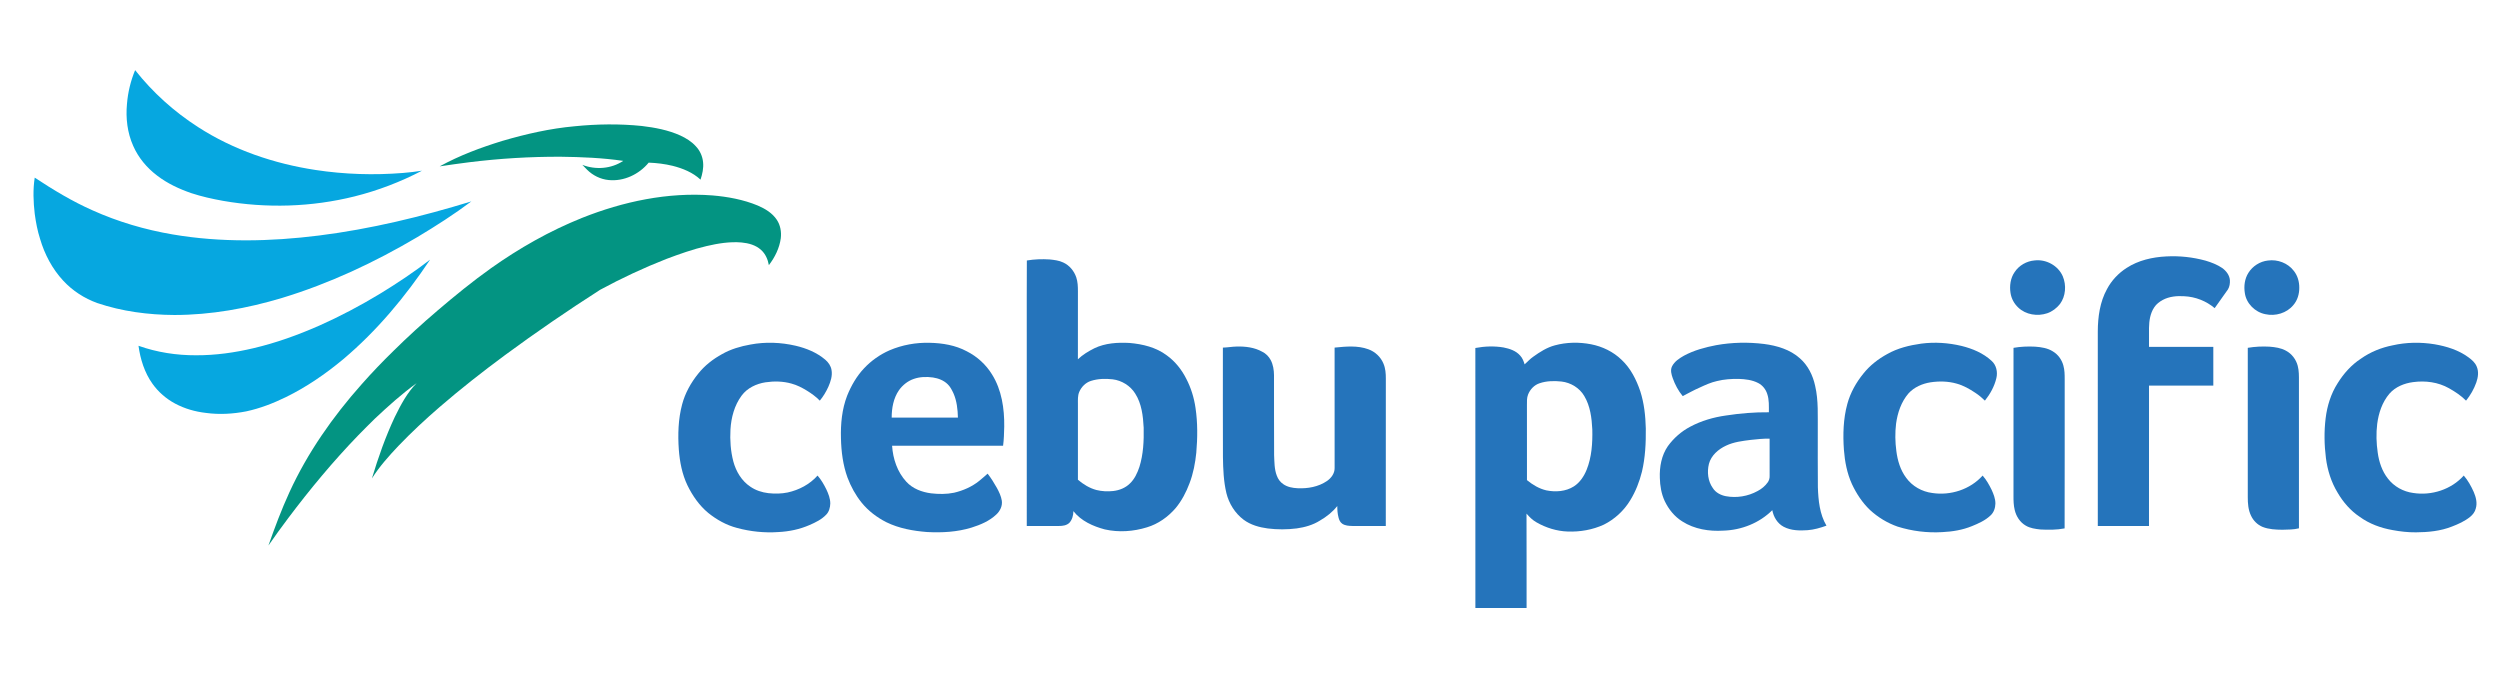 <svg width="457pt" height="123pt" viewBox="0 0 4285 1153" version="1.1" xmlns="http://www.w3.org/2000/svg" xmlns:xlink="http://www.w3.org/1999/xlink">
 <g id="#ffffffff">
 </g>
 <g id="#06a7e0ff">
  <path fill="#06a7e0" opacity="1.00" d=" M 217.64 177.93 C 219.22 158.09 223.98 138.45 231.61 120.07 C 261.79 158.30 298.46 191.32 339.43 217.63 C 400.06 256.80 469.87 280.43 541.01 291.21 C 590.55 298.76 640.98 300.31 690.92 296.29 C 701.75 295.36 712.57 294.19 723.30 292.43 C 686.66 311.61 647.76 326.46 607.64 336.50 C 534.07 354.84 456.66 357.17 382.02 344.05 C 363.81 340.77 345.70 336.75 328.11 330.97 C 307.18 323.78 286.81 314.30 269.21 300.74 C 251.66 287.46 237.05 269.99 228.24 249.74 C 218.26 227.34 215.32 202.22 217.64 177.93 Z">
  </path>
  <path fill="#06a7e0" opacity="1.00" d=" M 59.52 366.29 C 57.13 345.75 56.33 324.84 59.51 304.33 C 91.21 325.23 123.83 344.98 158.61 360.36 C 202.36 380.04 248.75 393.63 296.02 401.68 C 378.80 415.78 463.59 413.98 546.69 403.55 C 635.39 392.42 722.55 371.21 807.93 345.03 C 778.31 367.24 747.09 387.24 715.34 406.24 C 642.25 449.46 564.78 485.82 483.43 510.52 C 423.65 528.48 361.52 539.71 298.99 539.75 C 254.23 539.48 209.16 533.66 166.67 519.26 C 144.53 511.27 124.22 498.13 108.25 480.81 C 89.53 460.64 76.42 435.65 68.70 409.34 C 64.19 395.34 61.49 380.84 59.52 366.29 Z">
  </path>
  <path fill="#06a7e0" opacity="1.00" d=" M 651.34 503.32 C 680.89 485.29 709.77 466.07 737.18 444.89 C 695.04 507.96 646.06 566.99 587.87 615.91 C 557.84 640.87 525.40 663.17 490.30 680.39 C 468.51 691.01 445.73 699.89 421.98 704.95 C 399.32 709.36 375.93 710.72 353.01 707.59 C 334.68 705.51 316.60 700.37 300.30 691.67 C 284.92 683.50 271.42 671.79 261.33 657.59 C 247.69 638.52 240.56 615.56 237.38 592.53 C 268.97 603.75 302.55 608.94 336.03 608.79 C 369.25 608.94 402.36 604.26 434.64 596.62 C 473.26 587.55 510.72 574.03 546.99 558.06 C 582.92 542.11 617.72 523.67 651.34 503.32 Z">
  </path>
 </g>
 <g id="#039482ff">
  <path fill="#039482" opacity="1.00" d=" M 984.88 216.28 C 1023.11 212.43 1061.74 211.85 1099.98 215.77 C 1122.50 218.47 1145.15 222.68 1165.95 232.04 C 1175.77 236.57 1185.25 242.36 1192.55 250.46 C 1199.68 257.89 1204.18 267.77 1205.08 278.04 C 1206.16 288.15 1203.83 298.21 1200.70 307.77 C 1187.54 295.44 1170.30 288.51 1153.06 284.11 C 1139.55 280.82 1125.70 279.16 1111.83 278.62 C 1095.40 298.69 1069.20 311.11 1043.10 308.42 C 1029.24 307.08 1016.11 300.55 1006.27 290.77 C 1003.46 288.08 1000.80 285.23 998.13 282.40 C 1020.83 291.34 1047.82 289.28 1068.20 275.58 C 1032.71 270.45 996.80 268.93 960.97 268.50 C 908.53 268.32 856.08 271.50 804.04 277.97 C 787.17 279.91 770.40 282.63 753.59 285.00 C 787.57 266.31 824.12 252.70 861.13 241.33 C 901.55 229.51 942.86 220.06 984.88 216.28 Z">
  </path>
  <path fill="#039482" opacity="1.00" d=" M 997.43 373.40 C 1068.10 345.27 1144.67 328.92 1220.96 334.79 C 1247.53 337.03 1274.13 341.93 1298.85 352.17 C 1311.40 357.56 1323.78 364.96 1331.45 376.59 C 1337.61 385.79 1339.57 397.31 1338.27 408.19 C 1336.03 425.11 1328.15 440.88 1317.84 454.32 C 1316.14 444.66 1312.06 435.00 1304.61 428.38 C 1295.58 419.89 1282.99 416.57 1270.95 415.45 C 1250.78 413.75 1230.55 417.06 1210.96 421.65 C 1187.37 427.13 1164.53 435.30 1141.88 443.80 C 1103.06 459.02 1065.21 476.76 1028.54 496.60 C 973.04 532.17 918.62 569.44 865.54 608.54 C 827.18 636.86 789.64 666.34 753.53 697.49 C 729.09 718.62 705.40 740.64 683.04 763.97 C 666.54 781.45 650.34 799.50 637.47 819.89 C 648.25 784.00 660.69 748.51 676.67 714.58 C 686.85 693.96 697.68 673.04 714.08 656.60 C 688.64 674.96 665.32 696.01 642.49 717.46 C 633.05 727.05 623.21 736.24 613.97 746.03 C 571.07 790.47 531.52 838.07 494.39 887.42 C 482.60 902.98 471.21 918.84 460.07 934.88 C 470.98 903.93 482.48 873.14 496.20 843.31 C 527.25 775.69 570.37 714.16 619.71 658.67 C 637.16 638.86 655.46 619.80 674.35 601.35 C 698.52 577.45 723.65 554.55 749.51 532.49 C 779.29 507.11 809.62 482.30 841.52 459.61 C 890.05 425.19 942.16 395.58 997.43 373.40 Z">
  </path>
 </g>
 <g id="#2574bbff">
  <path fill="#2574bb" opacity="1.00" d=" M 3644.97 459.12 C 3665.11 446.01 3689.26 440.54 3713.02 439.36 C 3735.66 438.16 3758.51 440.59 3780.38 446.61 C 3790.34 449.56 3800.17 453.37 3808.85 459.19 C 3815.62 464.11 3821.38 471.40 3822.04 480.03 C 3822.34 485.40 3821.57 491.11 3818.77 495.79 C 3811.20 506.55 3803.51 517.23 3795.94 527.99 C 3781.46 515.74 3762.96 508.52 3744.04 507.61 C 3731.45 506.77 3718.25 507.89 3706.97 513.94 C 3701.34 517.04 3695.98 521.01 3692.46 526.47 C 3685.42 536.84 3683.56 549.73 3683.39 562.01 C 3683.35 572.80 3683.37 583.59 3683.39 594.38 C 3720.13 594.37 3756.88 594.38 3793.62 594.38 C 3793.62 616.50 3793.62 638.62 3793.63 660.74 C 3756.89 660.74 3720.15 660.76 3683.42 660.73 C 3683.31 740.95 3683.42 821.16 3683.37 901.37 C 3654.12 901.38 3624.87 901.38 3595.63 901.37 C 3595.61 790.25 3595.62 679.13 3595.62 568.01 C 3595.74 543.14 3599.19 517.49 3611.36 495.43 C 3619.13 480.65 3630.94 468.13 3644.97 459.12 Z">
  </path>
  <path fill="#2574bb" opacity="1.00" d=" M 1760.02 446.33 C 1772.86 444.15 1786.01 443.71 1799.02 444.53 C 1806.93 445.38 1815.05 446.23 1822.32 449.73 C 1832.96 454.53 1840.95 464.21 1844.70 475.16 C 1847.28 482.83 1847.56 491.00 1847.56 499.03 C 1847.55 537.90 1847.59 576.78 1847.51 615.66 C 1855.73 607.79 1865.60 601.89 1875.72 596.80 C 1894.33 587.84 1915.54 586.59 1935.86 587.67 C 1958.45 589.57 1981.64 595.17 2000.02 609.05 C 2014.16 619.28 2025.31 633.30 2033.15 648.84 C 2041.35 664.47 2046.60 681.58 2049.12 699.05 C 2052.90 724.46 2052.64 750.33 2050.44 775.88 C 2048.63 793.60 2045.29 811.30 2038.92 827.99 C 2033.16 843.39 2025.47 858.24 2014.89 870.91 C 2001.87 885.95 1985.03 897.97 1965.86 903.69 C 1942.65 910.90 1917.49 912.64 1893.71 907.28 C 1873.49 901.93 1853.01 892.81 1839.81 875.93 C 1839.75 883.08 1837.81 890.54 1832.92 895.94 C 1828.21 900.51 1821.30 901.44 1815.02 901.38 C 1796.64 901.38 1778.26 901.38 1759.88 901.37 C 1759.86 790.92 1759.88 680.47 1759.87 570.02 C 1759.97 528.79 1759.68 487.56 1760.02 446.33 M 1869.75 652.77 C 1860.61 655.70 1853.37 663.13 1849.71 671.87 C 1847.08 678.23 1847.57 685.25 1847.55 691.98 C 1847.56 735.37 1847.55 778.76 1847.55 822.15 C 1856.81 829.98 1867.50 836.60 1879.30 839.73 C 1888.68 842.06 1898.49 842.50 1908.09 841.45 C 1918.57 840.25 1929.02 836.16 1936.58 828.62 C 1944.74 820.98 1949.43 810.50 1952.96 800.09 C 1959.72 778.46 1960.72 755.53 1960.27 733.04 C 1959.22 712.89 1956.84 691.72 1945.71 674.35 C 1937.32 660.96 1922.74 651.93 1907.10 650.01 C 1894.66 648.59 1881.75 648.92 1869.75 652.77 Z">
  </path>
  <path fill="#2574bb" opacity="1.00" d=" M 3487.19 446.24 C 3506.94 443.80 3527.62 455.00 3535.59 473.37 C 3541.99 488.57 3540.75 507.39 3530.85 520.85 C 3525.16 528.01 3517.58 533.82 3508.90 536.80 C 3492.16 542.44 3472.10 539.35 3459.17 526.88 C 3452.21 520.35 3447.44 511.48 3446.04 502.03 C 3444.11 489.77 3445.90 476.46 3453.14 466.13 C 3460.65 454.73 3473.63 447.37 3487.19 446.24 Z">
  </path>
  <path fill="#2574bb" opacity="1.00" d=" M 3887.25 446.40 C 3903.85 444.06 3921.57 450.76 3931.70 464.27 C 3938.14 472.33 3941.02 482.76 3940.96 492.97 C 3941.08 503.66 3937.89 514.62 3930.79 522.77 C 3919.42 536.64 3900.00 542.22 3882.73 538.35 C 3865.13 534.90 3850.10 520.00 3847.63 502.06 C 3845.76 490.37 3847.32 477.77 3853.69 467.62 C 3860.93 455.97 3873.57 447.89 3887.25 446.40 Z">
  </path>
  <path fill="#2574bb" opacity="1.00" d=" M 1286.23 590.40 C 1311.78 585.55 1338.33 586.57 1363.62 592.42 C 1382.02 596.73 1400.10 604.07 1414.60 616.44 C 1419.81 620.92 1424.04 626.89 1425.20 633.79 C 1427.08 643.81 1423.74 653.83 1419.76 662.91 C 1415.88 671.35 1411.08 679.40 1405.16 686.57 C 1398.56 679.72 1390.75 674.20 1382.70 669.22 C 1374.57 664.24 1365.97 659.85 1356.73 657.36 C 1342.23 653.23 1326.82 652.93 1311.96 655.14 C 1296.26 657.62 1280.63 664.95 1271.06 678.04 C 1258.73 694.71 1253.23 715.54 1252.02 736.01 C 1251.02 754.40 1252.27 773.08 1256.97 790.94 C 1261.56 807.89 1271.16 824.10 1286.01 833.96 C 1295.16 840.32 1306.02 843.86 1317.04 845.13 C 1328.02 846.32 1339.22 846.21 1350.06 843.95 C 1369.49 839.71 1388.00 829.97 1401.28 814.97 C 1407.50 822.05 1412.22 830.28 1416.37 838.70 C 1419.93 846.32 1423.17 854.44 1423.11 862.99 C 1422.89 869.80 1421.00 877.04 1416.08 882.01 C 1408.32 890.21 1397.92 895.25 1387.70 899.70 C 1370.78 907.11 1352.44 910.91 1334.03 911.80 C 1310.20 913.44 1286.13 910.95 1263.11 904.69 C 1245.06 899.97 1228.46 890.71 1213.99 879.05 C 1198.60 866.35 1186.99 849.59 1178.30 831.75 C 1169.17 812.69 1165.09 791.62 1163.51 770.66 C 1161.70 744.70 1162.41 718.22 1169.17 692.96 C 1174.26 673.71 1184.15 655.97 1196.59 640.52 C 1207.70 626.48 1222.05 615.30 1237.70 606.74 C 1252.65 598.25 1269.37 593.39 1286.23 590.40 Z">
  </path>
  <path fill="#2574bb" opacity="1.00" d=" M 1524.40 600.41 C 1546.15 591.05 1570.00 586.75 1593.65 587.42 C 1615.43 587.86 1637.68 591.57 1657.06 601.97 C 1674.79 610.89 1690.00 624.74 1700.36 641.69 C 1716.94 668.20 1721.64 700.28 1721.26 731.05 C 1720.93 742.00 1720.79 753.00 1719.28 763.87 C 1655.87 763.88 1592.46 763.87 1529.05 763.88 C 1530.49 786.25 1538.05 808.92 1553.47 825.59 C 1564.33 837.47 1580.20 843.41 1595.88 845.42 C 1608.95 846.92 1622.34 847.06 1635.28 844.37 C 1650.76 840.73 1665.75 834.23 1678.21 824.22 C 1683.22 820.23 1687.94 815.89 1692.77 811.69 C 1698.78 819.39 1703.96 827.70 1708.73 836.23 C 1712.40 843.06 1715.88 850.21 1717.09 857.95 C 1718.47 866.85 1714.17 875.73 1707.71 881.68 C 1695.91 892.90 1680.53 899.36 1665.20 904.16 C 1640.58 911.75 1614.48 913.13 1588.90 911.74 C 1564.97 909.88 1540.79 905.52 1519.09 894.87 C 1502.92 886.63 1488.13 875.39 1476.70 861.23 C 1466.37 848.42 1458.42 833.79 1452.62 818.43 C 1444.80 796.88 1441.90 773.85 1441.40 751.02 C 1440.73 726.36 1443.08 701.19 1452.03 678.02 C 1458.95 660.87 1468.33 644.53 1481.09 631.04 C 1493.28 618.07 1508.11 607.59 1524.40 600.41 M 1566.25 649.29 C 1555.92 652.82 1547.01 659.94 1540.74 668.81 C 1531.37 682.43 1528.33 699.35 1528.35 715.62 C 1566.19 715.63 1604.03 715.61 1641.87 715.63 C 1641.52 701.45 1639.99 687.00 1634.21 673.91 C 1631.59 668.43 1628.87 662.86 1624.46 658.57 C 1617.71 651.83 1608.40 648.29 1599.12 646.86 C 1588.17 645.34 1576.76 645.61 1566.25 649.29 Z">
  </path>
  <path fill="#2574bb" opacity="1.00" d=" M 2664.95 591.79 C 2685.08 586.30 2706.54 585.98 2726.98 589.92 C 2746.51 593.71 2765.14 602.69 2779.46 616.62 C 2794.98 631.15 2804.74 650.68 2811.48 670.59 C 2818.06 691.04 2820.36 712.60 2820.90 734.00 C 2821.22 758.89 2820.03 784.02 2814.29 808.33 C 2810.03 825.49 2803.50 842.20 2794.25 857.30 C 2783.46 875.09 2767.61 889.79 2748.99 899.07 C 2729.68 907.96 2708.17 911.69 2686.98 910.89 C 2668.28 910.22 2649.88 904.52 2633.69 895.22 C 2626.95 891.46 2621.39 886.01 2616.45 880.17 C 2616.69 934.11 2616.49 988.04 2616.57 1041.98 C 2587.32 1042.02 2558.07 1041.99 2528.81 1042.00 C 2528.76 893.43 2528.86 744.87 2528.75 596.31 C 2544.61 593.31 2561.05 592.72 2577.01 595.39 C 2587.46 597.45 2598.42 601.06 2605.61 609.36 C 2609.51 613.54 2611.56 618.99 2613.19 624.38 C 2618.14 619.97 2622.57 614.95 2628.09 611.18 C 2639.38 603.08 2651.38 595.41 2664.95 591.79 M 2638.87 656.74 C 2629.68 659.70 2622.53 667.34 2619.07 676.22 C 2616.85 681.87 2617.18 688.03 2617.17 693.98 C 2617.22 736.92 2617.11 779.86 2617.22 822.79 C 2626.93 830.79 2638.13 837.51 2650.50 840.36 C 2666.27 843.52 2683.76 842.35 2697.61 833.53 C 2707.89 826.94 2714.89 816.33 2719.44 805.18 C 2728.26 783.33 2729.73 759.34 2729.22 736.02 C 2728.24 716.35 2725.76 695.85 2715.46 678.63 C 2707.35 664.73 2692.29 655.64 2676.43 653.80 C 2663.92 652.43 2650.88 652.66 2638.87 656.74 Z">
  </path>
  <path fill="#2574bb" opacity="1.00" d=" M 2941.33 591.51 C 2968.48 586.61 2996.40 586.04 3023.77 589.43 C 3045.73 592.31 3068.28 598.92 3085.06 614.04 C 3098.86 626.10 3107.30 643.26 3111.11 660.99 C 3117.14 686.53 3115.38 712.94 3115.68 738.96 C 3115.74 770.98 3115.47 803.01 3115.84 835.03 C 3116.62 857.52 3118.85 881.08 3130.55 900.85 C 3120.03 904.57 3109.25 907.80 3098.06 908.61 C 3084.37 909.55 3069.76 909.32 3057.33 902.80 C 3046.57 897.20 3039.85 885.99 3037.71 874.29 C 3015.67 896.31 2984.82 908.49 2953.84 909.36 C 2929.60 910.91 2904.14 906.88 2883.43 893.57 C 2870.14 885.33 2859.98 872.71 2853.32 858.68 C 2847.56 846.30 2845.29 832.58 2844.96 819.01 C 2844.26 800.12 2847.77 780.37 2858.70 764.59 C 2868.74 750.70 2881.99 739.10 2897.19 731.15 C 2916.06 721.07 2936.90 715.04 2958.03 712.06 C 2982.45 708.32 3007.15 706.22 3031.86 706.50 C 3031.82 695.95 3032.49 685.09 3028.99 674.95 C 3026.49 667.04 3020.90 660.11 3013.49 656.33 C 3003.21 651.01 2991.42 649.65 2980.01 649.29 C 2967.60 649.12 2955.10 649.95 2943.03 652.95 C 2932.63 655.25 2922.89 659.66 2913.29 664.15 C 2903.28 668.41 2893.87 673.90 2884.15 678.77 C 2876.59 669.68 2871.01 659.10 2867.05 648.00 C 2864.79 641.62 2862.67 634.30 2865.85 627.84 C 2870.07 619.35 2878.41 613.98 2886.41 609.45 C 2903.48 600.28 2922.38 595.13 2941.33 591.51 M 3001.09 753.79 C 2986.59 755.62 2971.74 757.33 2958.40 763.71 C 2945.22 769.83 2932.88 780.47 2929.08 795.00 C 2925.73 808.82 2927.29 824.46 2935.69 836.26 C 2940.52 844.10 2949.28 848.63 2958.12 850.33 C 2976.51 853.75 2996.06 850.57 3012.43 841.52 C 3019.22 838.03 3025.28 833.02 3029.75 826.81 C 3032.03 823.67 3033.25 819.81 3033.14 815.93 C 3033.10 794.54 3033.13 773.15 3033.12 751.76 C 3022.39 751.39 3011.73 752.74 3001.09 753.79 Z">
  </path>
  <path fill="#2574bb" opacity="1.00" d=" M 3293.01 588.83 C 3316.01 585.82 3339.57 587.39 3362.11 592.78 C 3380.82 597.40 3399.32 605.12 3413.60 618.36 C 3421.77 625.63 3424.29 637.53 3421.79 647.92 C 3418.46 662.12 3411.19 675.20 3402.13 686.54 C 3397.10 681.57 3391.65 677.04 3385.74 673.17 C 3375.82 666.52 3365.25 660.51 3353.67 657.36 C 3339.16 653.23 3323.75 652.93 3308.89 655.15 C 3294.81 657.39 3280.90 663.43 3271.19 674.11 C 3258.72 688.57 3252.40 707.36 3249.87 726.04 C 3247.98 741.62 3248.27 757.44 3250.35 772.99 C 3252.41 789.23 3257.23 805.56 3267.17 818.80 C 3277.58 833.25 3294.34 842.65 3311.94 844.84 C 3343.22 849.68 3376.98 838.77 3398.20 814.98 C 3404.61 822.21 3409.40 830.73 3413.63 839.38 C 3417.01 846.81 3420.16 854.68 3420.11 862.98 C 3419.96 870.55 3417.35 878.43 3411.54 883.54 C 3402.58 891.99 3391.11 897.10 3379.84 901.67 C 3363.74 908.26 3346.36 911.09 3329.05 911.91 C 3303.22 913.48 3277.12 910.18 3252.43 902.45 C 3234.92 896.33 3218.74 886.49 3205.12 873.92 C 3192.02 861.39 3181.91 846.01 3174.26 829.65 C 3165.84 811.21 3162.01 791.02 3160.47 770.91 C 3158.63 744.63 3159.32 717.80 3166.31 692.24 C 3171.48 673.04 3181.47 655.37 3193.97 640.00 C 3205.01 626.19 3219.21 615.16 3234.68 606.72 C 3252.53 596.56 3272.82 591.68 3293.01 588.83 Z">
  </path>
  <path fill="#2574bb" opacity="1.00" d=" M 4100.93 591.77 C 4124.52 586.39 4149.09 586.07 4172.95 589.94 C 4193.40 593.47 4213.89 599.80 4230.81 612.20 C 4236.56 616.35 4242.24 621.23 4245.01 627.96 C 4248.86 636.66 4247.50 646.67 4244.39 655.38 C 4240.41 666.71 4234.33 677.24 4226.81 686.57 C 4218.32 677.95 4208.13 671.28 4197.66 665.35 C 4179.11 654.81 4157.00 651.94 4136.05 654.80 C 4120.94 656.75 4105.75 662.90 4095.54 674.55 C 4083.17 689.02 4076.95 707.75 4074.53 726.40 C 4072.53 742.77 4073.04 759.40 4075.42 775.71 C 4077.63 791.58 4082.81 807.41 4092.85 820.12 C 4103.23 833.71 4119.27 842.59 4136.18 844.78 C 4167.59 849.76 4201.58 838.89 4222.89 814.97 C 4230.11 823.30 4235.49 833.05 4239.97 843.07 C 4243.77 851.88 4246.34 861.90 4243.50 871.37 C 4242.14 877.20 4238.34 882.09 4233.76 885.79 C 4224.48 893.27 4213.45 898.23 4202.39 902.45 C 4182.92 910.14 4161.76 912.12 4141.00 912.27 C 4127.49 912.42 4114.04 910.86 4100.79 908.40 C 4080.69 904.85 4061.01 897.69 4044.44 885.60 C 4028.77 875.14 4016.15 860.53 4006.70 844.33 C 3995.72 826.34 3989.34 805.87 3986.64 785.05 C 3983.78 762.46 3983.37 739.48 3986.13 716.86 C 3988.69 695.67 3995.16 674.76 4006.72 656.69 C 4016.97 640.19 4030.21 625.27 4046.57 614.63 C 4062.75 603.17 4081.51 595.60 4100.93 591.77 Z">
  </path>
  <path fill="#2574bb" opacity="1.00" d=" M 2096.02 595.66 C 2104.06 595.49 2112.00 593.91 2120.05 593.81 C 2134.84 593.45 2150.22 595.31 2163.32 602.66 C 2169.64 605.66 2174.77 610.91 2178.04 617.06 C 2182.19 624.99 2183.55 634.10 2183.64 642.96 C 2183.84 688.63 2183.47 734.30 2183.83 779.96 C 2184.38 791.84 2184.14 804.14 2188.54 815.39 C 2190.64 821.08 2194.38 826.23 2199.45 829.62 C 2206.57 834.68 2215.47 836.26 2224.03 836.68 C 2241.48 837.53 2259.73 834.31 2274.38 824.34 C 2281.68 819.30 2287.74 811.24 2287.54 802.01 C 2287.55 733.23 2287.61 664.44 2287.50 595.65 C 2306.72 593.72 2326.84 591.69 2345.39 598.51 C 2356.89 602.65 2366.49 611.58 2371.17 622.90 C 2374.74 631.10 2375.37 640.18 2375.32 649.01 C 2375.30 733.13 2375.34 817.25 2375.25 901.37 C 2356.16 901.38 2337.07 901.39 2317.99 901.37 C 2312.02 901.22 2305.61 900.92 2300.53 897.44 C 2297.02 895.00 2295.21 890.91 2294.24 886.90 C 2292.52 880.47 2292.11 873.78 2292.10 867.15 C 2284.02 877.47 2273.55 885.67 2262.25 892.18 C 2250.34 899.71 2236.52 903.57 2222.69 905.54 C 2206.22 907.65 2189.48 907.68 2173.02 905.65 C 2158.35 903.70 2143.49 899.56 2131.48 890.59 C 2116.73 879.47 2106.44 862.94 2102.05 845.07 C 2097.20 824.76 2096.43 803.78 2096.12 782.99 C 2095.86 720.55 2096.05 658.10 2096.02 595.66 Z">
  </path>
  <path fill="#2574bb" opacity="1.00" d=" M 3451.16 596.05 C 3463.29 593.93 3475.72 593.39 3488.03 594.02 C 3498.63 594.79 3509.64 596.39 3518.77 602.26 C 3527.60 607.54 3533.97 616.48 3536.62 626.38 C 3538.80 634.05 3538.88 642.08 3538.88 649.99 C 3538.78 735.17 3539.05 820.35 3538.75 905.53 C 3525.03 908.23 3510.89 908.08 3496.98 907.37 C 3488.48 906.38 3479.66 905.25 3472.19 900.78 C 3462.29 895.15 3455.73 884.83 3453.21 873.90 C 3451.29 866.11 3451.09 858.05 3451.12 850.08 C 3451.15 765.40 3451.08 680.72 3451.16 596.05 Z">
  </path>
  <path fill="#2574bb" opacity="1.00" d=" M 3852.69 596.01 C 3865.00 593.96 3877.57 593.34 3890.03 594.05 C 3899.61 594.81 3909.47 596.17 3918.01 600.89 C 3928.06 606.14 3935.45 615.92 3938.28 626.85 C 3940.56 635.37 3940.38 644.27 3940.38 653.02 C 3940.38 737.14 3940.37 821.25 3940.39 905.37 C 3931.15 907.79 3921.49 907.48 3912.04 907.84 C 3900.58 907.72 3888.79 907.21 3878.03 902.95 C 3869.27 899.31 3862.18 892.23 3858.23 883.66 C 3853.46 873.85 3852.66 862.73 3852.69 851.99 C 3852.69 766.66 3852.67 681.33 3852.69 596.01 Z">
  </path>
 </g>
</svg>